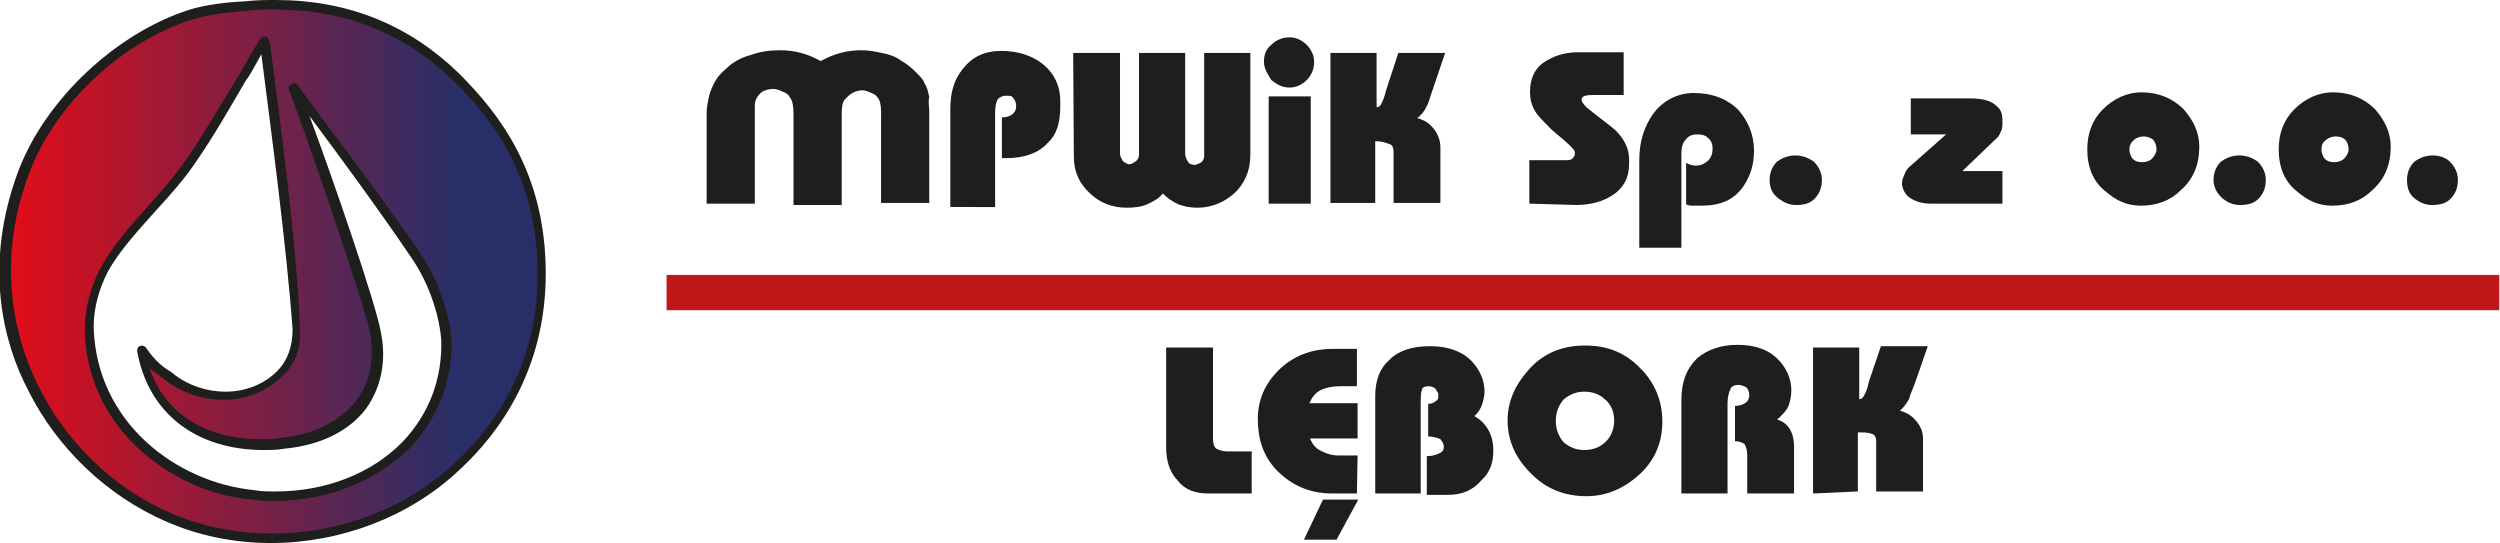 <?xml version="1.0" encoding="utf-8"?>
<!-- Generator: Adobe Illustrator 28.0.0, SVG Export Plug-In . SVG Version: 6.00 Build 0)  -->
<svg version="1.1" id="Warstwa_1" xmlns="http://www.w3.org/2000/svg" xmlns:xlink="http://www.w3.org/1999/xlink" x="0px" y="0px"
	 width="368.3px" height="80px" viewBox="0 0 368.3 80" style="enable-background:new 0 0 368.3 80;" xml:space="preserve">
<style type="text/css">
	.st0{fill:url(#SVGID_1_);}
	.st1{fill:#1E1E1C;}
	.st2{fill:#C01818;}
</style>
<g>
	<g>
		
			<linearGradient id="SVGID_1_" gradientUnits="userSpaceOnUse" x1="0.795" y1="834.163" x2="79.91" y2="834.163" gradientTransform="matrix(1 0 0 1 0 -794.14)">
			<stop  offset="0" style="stop-color:#E30D18"/>
			<stop  offset="0.842" style="stop-color:#282F68"/>
		</linearGradient>
		<path class="st0" d="M36.4,0.9c14.2-1.2,24.2,3.7,30.9,10.5c6.4,6.4,12.6,14.9,12.6,29c0,13-5.9,22.2-12.6,28.4
			c-11,10.1-28.1,13.7-42.5,7.5c-16-6.9-30-27.2-21.3-50.8C7,15.8,16.8,5.7,28.4,2.1C30.5,1.4,33.5,1.1,36.4,0.9z M55.2,49.1
			c2,10-5,15.5-13.5,16.4c-12.1,1.2-19.4-5-21-13.9c1.8,2.7,3.6,3.6,4.4,4.1c7.5,5.3,18.7,2,18.3-7.3c-0.5-13.2-3-31.8-4.4-42.5
			c-3.6,5.9-6.6,11.7-10.5,17.4s-9.2,10.3-12.6,15.6c-1.4,2.3-2.7,5.9-2.5,9.2c0.2,13.5,11.7,23.5,24,24.5
			c15.5,1.4,28.8-8,28.3-22.9c-0.2-3.2-1.6-8-4.4-12.3C55,28.4,46.1,16.9,43.1,13.2C45.1,17.6,54.3,44.3,55.2,49.1z"/>
		<path class="st1" d="M39.9,80c-5.5,0-10.7-1.1-15.5-3.2c-8.5-3.7-16-10.7-20.3-19.4c-3.6-6.9-6.6-18.3-1.4-32.2
			C6.7,14.6,17.2,4.8,28,1.4c2.3-0.7,5.5-1.1,8-1.2C37.8,0,39.2,0,40.6,0c10.7,0,19.7,3.7,27,10.8c5.9,5.9,12.8,14.6,12.8,29.5
			c0,14.2-6.9,23.6-12.8,29C60.4,76.1,50.2,80,39.9,80z M40.6,1.4c-1.4,0-2.8,0-4.4,0.2c-2.3,0.2-5.3,0.5-7.6,1.2
			C18,6,7.9,15.5,4.2,25.8c-8.2,22,4.3,42.7,21,49.8c4.6,2,9.8,3,14.9,3c10,0,19.7-3.7,26.8-10.3c5.7-5.2,12.3-14.2,12.3-27.9
			c0-14.4-6.6-22.8-12.3-28.4C59.8,5,50.9,1.4,40.6,1.4z M40.4,73.8c-1.1,0-2.1,0-3.2-0.2c-6.4-0.5-12.4-3.4-17.1-7.8
			c-4.8-4.6-7.6-10.8-7.6-17.4c0-3.7,1.4-7.5,2.7-9.6c1.8-3,4.1-5.7,6.6-8.4c2-2.3,4.1-4.6,5.9-7.3c2.7-3.9,5-8,7.3-11.7
			c1.1-1.8,2.1-3.7,3.2-5.5c0.4-0.5,0.5-0.5,0.9-0.5c0.4,0,0.5,0.4,0.5,0.5l0.2,0.7c1.4,10.8,3.9,29,4.4,41.8
			c0.2,2.8-0.7,5.3-2.7,7.1c-2.1,2.1-5.2,3.4-8.5,3.4c-3,0-5.9-0.9-8.4-2.7c-0.2-0.2-0.4-0.2-0.5-0.4c-0.5-0.4-1.2-0.9-2.1-1.6
			c2.3,6.8,8.4,10.5,16.5,10.5c0.9,0,2,0,3-0.2c4.8-0.5,8.7-2.5,11-5.5c2-2.7,2.7-6,2-10.1c-0.9-4.4-10.1-31.1-11.9-35.6
			c-0.2-0.4,0-0.7,0.4-0.9c0.4-0.2,0.7-0.2,0.9,0.2c2.5,3.6,11.6,15.3,18,24.7c3.2,4.8,4.4,9.8,4.6,12.6c0.2,6.2-2,11.7-6,16
			C55.4,70.9,48.3,73.8,40.4,73.8z M38.5,8c-0.7,1.2-1.4,2.7-2.3,3.9c-2.3,3.9-4.6,8-7.3,11.9c-1.8,2.7-3.9,5-6,7.3
			c-2.5,2.8-4.8,5.3-6.6,8.2c-1.2,2-2.5,5.3-2.5,8.9c0.4,14.2,12.4,22.9,23.6,24c1.1,0.2,2.1,0.2,3.2,0.2c7.5,0,14.2-2.7,18.7-7.3
			C63.2,61,65.2,55.8,65,50c-0.2-2.8-1.4-7.6-4.3-11.9c-4.8-7.1-11.2-15.8-15.1-21c3.4,9.1,9.8,27.7,10.5,31.8
			c0.9,4.3,0,8.2-2.1,11.2c-2.5,3.4-6.8,5.5-12.1,6c-1.1,0.2-2.1,0.2-3,0.2c-10.1,0-17.1-5.5-18.7-14.6c0-0.4,0.2-0.7,0.4-0.7
			c0.4-0.2,0.7,0,0.9,0.2c1.4,2.1,2.7,3,3.7,3.6c0.2,0.2,0.4,0.2,0.5,0.4c2.1,1.6,4.8,2.5,7.5,2.5c3,0,5.7-1.1,7.6-3
			c1.6-1.6,2.3-3.7,2.3-6.2C42.2,36.1,39.9,19,38.5,8z"/>
	</g>
	<g>
		<path class="st1" d="M140,30V16.2c0-2.5,0.5-4.4,1.8-6c1.4-1.8,3.2-2.7,5.7-2.7c2.5,0,4.6,0.7,6.2,2s2.5,3.2,2.5,5.3v0.9
			c0,2.3-0.5,4.1-1.8,5.3c-1.4,1.6-3.6,2.3-6.2,2.3c0,0-0.2,0-0.4,0c-0.2,0-0.2,0-0.2,0v-6c0.7,0,1.2-0.2,1.6-0.5
			c0.4-0.4,0.5-0.7,0.5-1.2s-0.2-0.9-0.4-1.1c-0.2-0.4-0.5-0.4-1.1-0.4c-0.5,0-0.9,0.2-1.2,0.5c-0.2,0.4-0.4,0.9-0.4,2v13.9H140V30z
			"/>
		<path class="st1" d="M158.1,7.8h6.9v14.8c0,0.5,0.2,0.7,0.4,1.1c0.2,0.2,0.5,0.4,0.9,0.5c0.4,0,0.7-0.2,1.1-0.5
			c0.4-0.4,0.4-0.7,0.4-1.2V7.8h6.8v14.8c0,0.5,0.2,0.9,0.4,1.2c0.2,0.4,0.5,0.4,0.9,0.5c0.4,0,0.7-0.2,1.1-0.4
			c0.4-0.4,0.4-0.7,0.4-1.1V7.8h6.8v15.1c0,2.3-0.9,4.3-2.5,5.7c-1.4,1.2-3.2,2-5.3,2c-1.1,0-2-0.2-2.8-0.5
			c-0.9-0.4-1.6-0.9-2.3-1.6c-0.5,0.7-1.4,1.2-2.3,1.6c-0.9,0.4-2,0.5-3,0.5c-2.1,0-3.9-0.7-5.3-2c-1.6-1.4-2.5-3.2-2.5-5.5
			L158.1,7.8L158.1,7.8z"/>
		<path class="st1" d="M186.2,9.1c0-1.1,0.4-2,1.1-2.5c0.7-0.7,1.6-1.1,2.7-1.1c0.9,0,1.8,0.4,2.5,1.1c0.7,0.7,1.1,1.6,1.1,2.5
			c0,1.1-0.4,2-1.1,2.7c-0.7,0.7-1.6,1.1-2.5,1.1c-1.1,0-1.8-0.4-2.7-1.1C186.8,11,186.2,10.1,186.2,9.1z M186.9,30V14.2h6.2V30
			H186.9L186.9,30z"/>
		<path class="st1" d="M196,30V7.8h6.8v8c0.4,0,0.5-0.2,0.7-0.5c0.2-0.4,0.5-1.1,0.7-2l1.8-5.5h6.9l-1.8,5.3
			c-0.5,1.4-0.7,2.3-0.9,2.5c-0.4,0.9-0.9,1.4-1.4,1.8c0.7,0.2,1.4,0.5,2,1.1c0.9,0.9,1.4,2,1.4,3.2v8.2h-6.9v-7.5
			c0-0.7-0.2-1.1-0.7-1.2c-0.5-0.2-1.1-0.4-2-0.4v9.1H196V30z"/>
		<path class="st1" d="M225.3,30v-6.4h5.2c0.5,0,0.9,0,1.1-0.2c0.2-0.2,0.4-0.4,0.4-0.7s0-0.5-0.2-0.7c-0.2-0.2-0.4-0.5-0.9-0.9
			c-0.9-0.9-2-1.6-2.8-2.5c-0.9-0.9-1.6-1.6-2-2.3c-0.5-0.9-0.7-1.8-0.7-2.7c0-2.3,0.9-3.9,2.7-4.8c1.2-0.7,2.7-1.1,4.3-1.1h6.8V14
			h-4.6c-1.1,0-1.6,0.2-1.6,0.7c0,0.4,0.4,0.7,0.7,1.1c2.5,2,3.9,3,4.3,3.4c1.4,1.4,2,2.8,2,4.3v0.7c0,2-0.9,3.6-2.5,4.6
			c-1.4,0.9-3.2,1.4-5.3,1.4L225.3,30L225.3,30z"/>
		<path class="st1" d="M241.5,36.4V23.6c0-2.7,0.7-5,2.1-6.9s3.6-3,5.9-3c2.8,0,5,0.9,6.6,2.5c1.4,1.6,2.3,3.6,2.3,6
			c0,2-0.5,3.7-1.6,5.3c-1.4,2-3.4,2.8-6.2,2.8c-0.4,0-0.7,0-1.1,0c-0.4,0-0.7,0-1.1-0.2V24c0.4,0.2,0.9,0.4,1.4,0.4
			c0.7,0,1.2-0.2,1.8-0.7c0.5-0.5,0.7-1.1,0.7-1.8s-0.2-1.2-0.7-1.6c-0.4-0.4-0.9-0.5-1.6-0.5s-1.2,0.2-1.6,0.7
			c-0.5,0.5-0.7,1.2-0.7,2.1v13.9H241.5L241.5,36.4z"/>
		<path class="st1" d="M260.7,26.5c0-1.1,0.4-2,1.1-2.7c0.7-0.5,1.6-0.9,2.7-0.9c1.1,0,2,0.4,2.7,0.9c0.7,0.7,1.2,1.6,1.2,2.7
			c0,1.2-0.4,2.1-1.1,2.8c-0.7,0.7-1.6,0.9-2.7,0.9c-1.1,0-1.8-0.4-2.5-0.9C261.1,28.6,260.7,27.7,260.7,26.5z"/>
		<path class="st1" d="M295,30h-10.7c-1.2,0-2.3-0.4-3-0.9c-0.7-0.5-1.1-1.4-1.1-2.1c0-0.5,0.2-0.9,0.4-1.4c0.2-0.5,0.5-0.9,0.9-1.2
			l5.2-4.6h-5.2v-5.3h8.9c1.8,0,3,0.4,3.7,1.1c0.7,0.5,0.9,1.2,0.9,2.3c0,0.5,0,1.1-0.2,1.4c-0.2,0.5-0.4,0.9-0.7,1.1l-5,4.8h5.9V30
			L295,30z"/>
		<path class="st1" d="M307.5,22c0-2.3,0.7-4.3,2.3-5.9c1.6-1.6,3.6-2.5,5.7-2.5c2.5,0,4.6,0.9,6.2,2.5c1.4,1.6,2.3,3.4,2.3,5.5
			c0,2.7-0.9,4.8-2.7,6.4c-1.6,1.6-3.6,2.3-5.9,2.3c-2,0-3.6-0.7-5.2-2.1C308.4,26.8,307.5,24.7,307.5,22z M313.7,22
			c0,0.5,0.2,1.1,0.5,1.4c0.4,0.4,0.9,0.5,1.4,0.5c0.5,0,1.1-0.2,1.4-0.5c0.4-0.4,0.7-0.9,0.7-1.4c0-0.5-0.2-1.1-0.5-1.4
			s-0.9-0.5-1.4-0.5c-0.5,0-1.1,0.2-1.4,0.5C313.9,21,313.7,21.5,313.7,22z"/>
		<path class="st1" d="M326.1,26.5c0-1.1,0.4-2,1.1-2.7c0.7-0.5,1.6-0.9,2.7-0.9s2,0.4,2.7,0.9c0.7,0.7,1.2,1.6,1.2,2.7
			c0,1.2-0.4,2.1-1.1,2.8c-0.7,0.7-1.6,0.9-2.7,0.9s-1.8-0.4-2.5-0.9C326.7,28.6,326.1,27.7,326.1,26.5z"/>
		<path class="st1" d="M335.7,22c0-2.3,0.7-4.3,2.3-5.9c1.6-1.6,3.6-2.5,5.7-2.5c2.5,0,4.6,0.9,6.2,2.5c1.4,1.6,2.3,3.4,2.3,5.5
			c0,2.7-0.9,4.8-2.7,6.4c-1.6,1.6-3.6,2.3-5.9,2.3c-2,0-3.6-0.7-5.2-2.1C336.6,26.8,335.7,24.7,335.7,22z M342,22
			c0,0.5,0.2,1.1,0.5,1.4c0.4,0.4,0.9,0.5,1.4,0.5c0.5,0,1.1-0.2,1.4-0.5c0.4-0.4,0.7-0.9,0.7-1.4c0-0.5-0.2-1.1-0.5-1.4
			c-0.4-0.4-0.9-0.5-1.4-0.5s-1.1,0.2-1.4,0.5C342.1,21,342,21.5,342,22z"/>
		<path class="st1" d="M354.6,26.5c0-1.1,0.4-2,1.1-2.7c0.7-0.5,1.6-0.9,2.7-0.9s2,0.4,2.5,0.9c0.7,0.7,1.2,1.6,1.2,2.7
			c0,1.2-0.4,2.1-1.1,2.8c-0.7,0.7-1.6,0.9-2.7,0.9s-1.8-0.4-2.5-0.9C354.9,28.6,354.6,27.7,354.6,26.5z"/>
	</g>
	<g>
		<path class="st1" d="M184.4,72.7H178c-1.8,0-3.4-0.5-4.4-1.8c-1.2-1.2-1.8-2.8-1.8-5V51.2h6.9v13.5c0,0.7,0.2,1.2,0.5,1.4
			c0.4,0.2,0.9,0.4,1.6,0.4h3.6C184.4,66.5,184.4,72.7,184.4,72.7z"/>
		<path class="st1" d="M199.9,72.7h-3.6c-3.4,0-6-1.2-8.2-3.4c-2-2.1-2.8-4.6-2.8-7.6c0-2.8,1.1-5.2,3-7.1c2.1-2.1,4.8-3.2,8-3.2
			h3.6v5.5h-2.5c-1.1,0-2,0.2-2.7,0.5c-0.9,0.4-1.4,1.1-1.8,2h7.1v5.2H193c0.2,0.5,0.5,1.1,1.2,1.6c0.9,0.5,1.8,0.9,3,0.9h2.8
			L199.9,72.7L199.9,72.7z M196.9,79.5h-4.8l2.8-5.9h5.2L196.9,79.5z"/>
		<path class="st1" d="M202.6,72.7V58.3c0-2.3,0.7-4.1,2.1-5.3c1.4-1.4,3.4-2,6-2c2.5,0,4.6,0.7,6,2.1c1.2,1.2,2,2.8,2,4.6
			c0,0.7-0.2,1.4-0.4,2c-0.2,0.5-0.5,1.1-1.1,1.6c0.9,0.5,1.6,1.2,2.1,2.1c0.5,0.9,0.7,2,0.7,3c0,1.8-0.5,3.2-1.8,4.4
			c-1.2,1.4-2.8,2.1-4.8,2.1h-3.2v-5.7c0.9,0,1.4-0.2,2-0.5c0.4-0.2,0.5-0.5,0.5-0.9s-0.2-0.7-0.5-1.1c-0.4-0.2-1.1-0.4-1.8-0.4
			v-4.8c0.5,0,0.9-0.2,1.1-0.4c0.4-0.2,0.4-0.5,0.4-0.9s-0.2-0.5-0.4-0.9c-0.2-0.2-0.5-0.4-1.1-0.4c-0.5,0-0.9,0.2-0.9,0.5
			c-0.2,0.4-0.2,1.1-0.2,2.3v13L202.6,72.7L202.6,72.7z"/>
		<path class="st1" d="M222.1,61.9c0-2.7,1.1-5.2,3-7.3c2.1-2.5,5-3.7,8.4-3.7c3.4,0,6,1.1,8.2,3.4c2.1,2.1,3.2,4.8,3.2,7.8
			c0,3.2-1.2,5.9-3.6,8c-2.3,2-4.8,3-7.6,3c-3.2,0-5.9-1.1-8-3.2C223.4,67.7,222.1,65.1,222.1,61.9z M229.2,62
			c0,1.2,0.4,2.3,1.2,3.2c0.9,0.7,1.8,1.1,3,1.1c1.2,0,2.3-0.4,3-1.1c0.9-0.7,1.4-2,1.4-3.2c0-1.4-0.5-2.5-1.4-3.2
			c-0.7-0.7-1.8-1.1-3-1.1c-1.2,0-2.1,0.4-3,1.1C229.6,59.7,229.2,60.8,229.2,62z"/>
		<path class="st1" d="M247.7,72.7V59c0-2.7,0.7-4.6,2.3-6.2c1.4-1.2,3.4-2,5.9-2c2.7,0,4.6,0.7,6,2.1c1.2,1.2,2,2.8,2,4.6
			c0,0.9-0.2,1.8-0.5,2.5c-0.4,0.7-0.9,1.2-1.6,1.8c1.6,0.5,2.5,1.8,2.5,4.1v6.8h-6.9V67c0-0.7-0.2-1.2-0.4-1.6
			c-0.4-0.2-0.7-0.4-1.4-0.4v-5.2c0.7,0,1.2-0.2,1.6-0.5s0.5-0.7,0.5-1.1c0-0.5-0.2-0.9-0.4-1.1s-0.9-0.4-1.2-0.4
			c-0.5,0-1.1,0.2-1.2,0.7c-0.2,0.4-0.4,1.1-0.4,2v13.3L247.7,72.7L247.7,72.7z"/>
		<path class="st1" d="M267.1,72.7V51.2h6.8v7.6c0.4,0,0.5-0.2,0.7-0.5c0.2-0.4,0.5-0.9,0.7-2l1.8-5.3h6.9l-1.8,5.2
			c-0.5,1.4-0.9,2.1-0.9,2.5c-0.4,0.7-0.9,1.4-1.4,1.8c0.7,0.2,1.4,0.5,2,1.1c0.9,0.9,1.4,1.8,1.4,3v7.8h-6.9v-7.3
			c0-0.7-0.2-1.1-0.7-1.2c-0.5-0.2-1.1-0.2-2-0.2v8.7L267.1,72.7L267.1,72.7z"/>
	</g>
	<g>
		<path class="st1" d="M111.2,17.2V30h-7.1V17.4v-0.7c0-0.9,0.2-1.8,0.4-2.7c0.2-0.7,0.5-1.4,0.9-2.1c0.4-0.7,0.9-1.2,1.6-1.8
			c0.9-0.9,2.1-1.6,3.6-2c1.4-0.5,2.8-0.7,4.3-0.7c2.1,0,4.1,0.5,6,1.6c2-1.1,3.9-1.6,6-1.6c1.1,0,2.1,0.2,3,0.4
			c1.1,0.2,2,0.5,2.8,1.1c0.9,0.5,1.6,1.1,2.3,1.8c0.5,0.5,1.1,1.1,1.2,1.6c0.4,0.5,0.5,1.2,0.7,2c-0.2,0.7,0,1.4,0,2.1v0.9v12.6
			h-7.1V17.2v-0.7c0-1.1-0.2-1.8-0.5-2.1c-0.2-0.4-0.5-0.5-0.9-0.7c-0.5-0.2-0.9-0.4-1.4-0.4c-0.5,0-1.1,0.2-1.4,0.4
			c-0.4,0.2-0.7,0.5-1.1,0.9c-0.4,0.4-0.5,1.2-0.5,2.3v0.5v12.8h-7.1v-13v-0.5c0-1.1-0.2-2-0.5-2.3c-0.2-0.4-0.5-0.7-1.1-0.9
			c-0.4-0.2-0.9-0.4-1.4-0.4c-0.7,0-1.2,0.2-1.6,0.4c-0.5,0.4-0.7,0.7-0.9,1.1c-0.2,0.4-0.2,0.7-0.2,1.4v0.4c0,0,0,0.2,0,0.4
			L111.2,17.2L111.2,17.2z"/>
	</g>
	<rect x="98.2" y="40.5" class="st2" width="270" height="5.2"/>
</g>
</svg>
